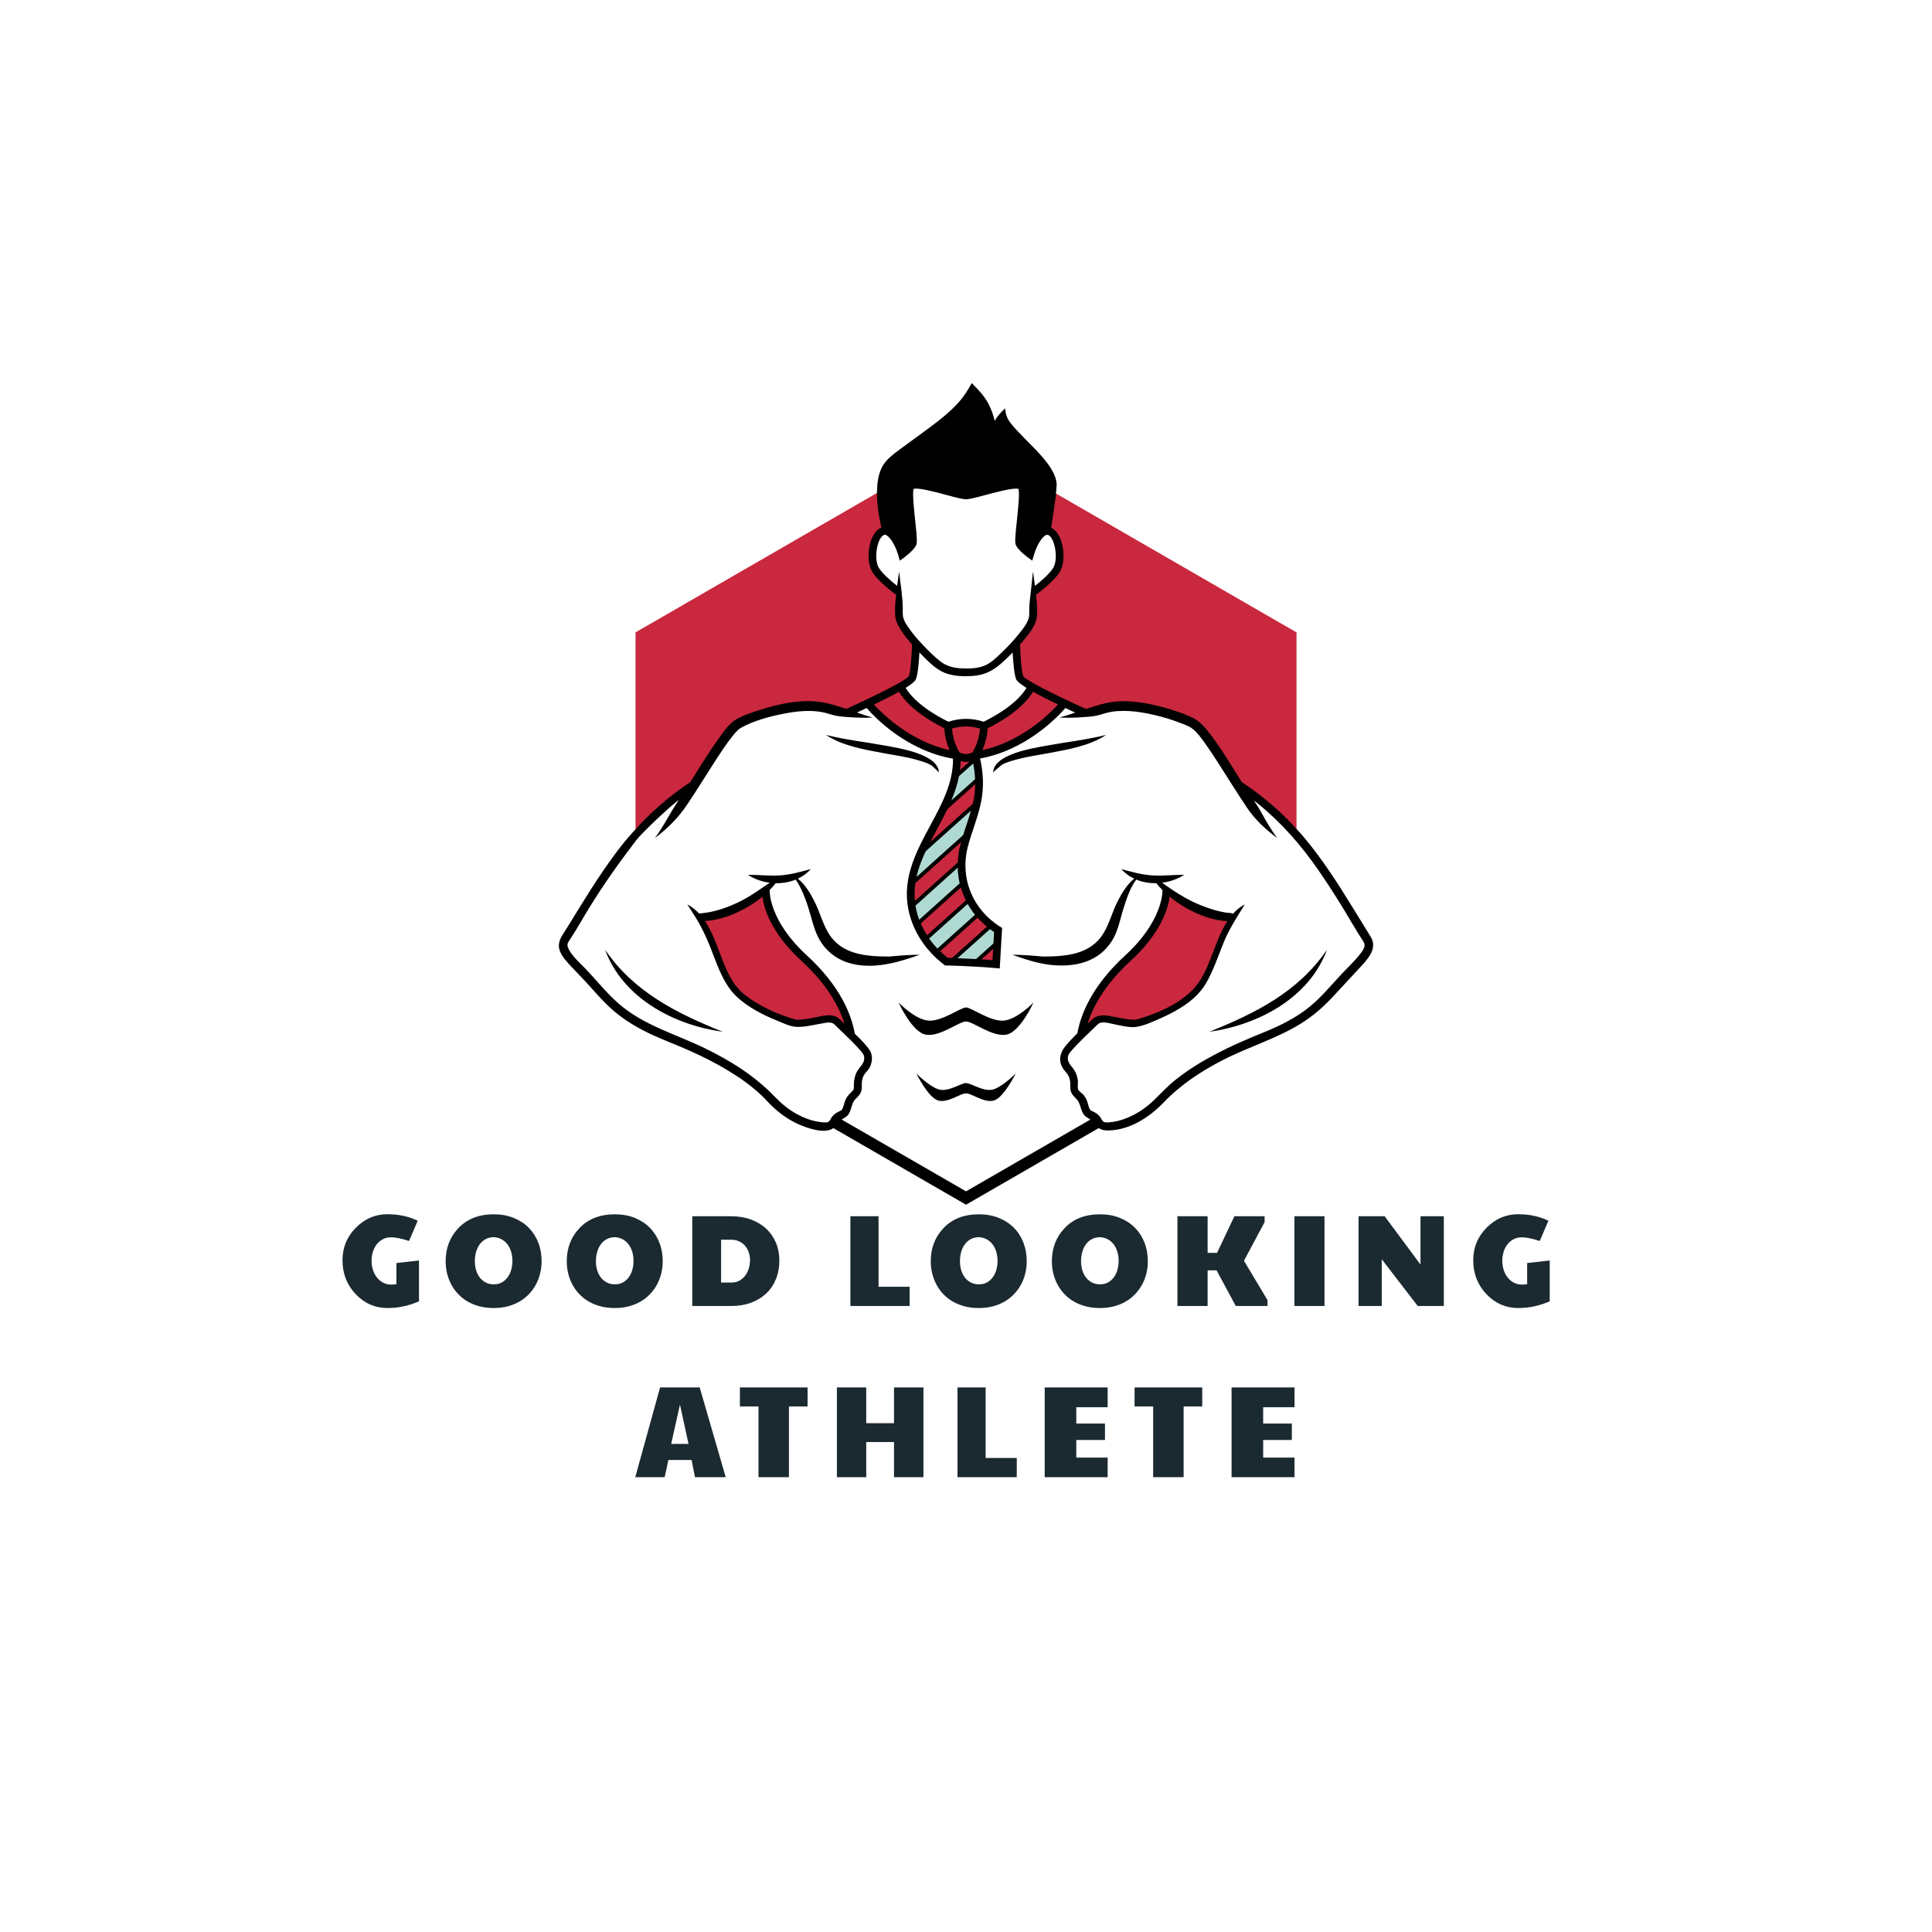 <?xml version="1.0" encoding="UTF-8" standalone="no" ?>
<!DOCTYPE svg PUBLIC "-//W3C//DTD SVG 1.1//EN" "http://www.w3.org/Graphics/SVG/1.1/DTD/svg11.dtd">
<svg xmlns="http://www.w3.org/2000/svg" xmlns:xlink="http://www.w3.org/1999/xlink" version="1.1" width="1080" height="1080" viewBox="0 0 1080 1080" xml:space="preserve">
<desc>Created with Fabric.js 5.2.4</desc>
<defs>
</defs>
<g transform="matrix(1 0 0 1 540 540)" id="8cabd4ca-9ede-4099-9d91-38eeeda147ab"  >
<rect style="stroke: none; stroke-width: 1; stroke-dasharray: none; stroke-linecap: butt; stroke-dashoffset: 0; stroke-linejoin: miter; stroke-miterlimit: 4; fill: rgb(255,255,255); fill-rule: nonzero; opacity: 1; visibility: hidden;" vector-effect="non-scaling-stroke"  x="-540" y="-540" rx="0" ry="0" width="1080" height="1080" />
</g>
<g transform="matrix(1 0 0 1 540 540)" id="1066450f-fbb5-4a5d-b17c-b080c2031d0d"  >
</g>
<g transform="matrix(1 0 0 1 540 540)"  >
<g style="" vector-effect="non-scaling-stroke"   >
		<g transform="matrix(1 0 0 1 0 0)"  >
<rect style="stroke: none; stroke-width: 0; stroke-dasharray: none; stroke-linecap: butt; stroke-dashoffset: 0; stroke-linejoin: miter; stroke-miterlimit: 4; fill: rgb(255,255,255); fill-opacity: 0; fill-rule: nonzero; opacity: 1;" vector-effect="non-scaling-stroke"  paint-order="stroke"  x="-640" y="-512" rx="0" ry="0" width="1280" height="1024" />
</g>
		<g transform="matrix(8.63 0 0 -8.63 0 -113.74)"  >
<path style="stroke: none; stroke-width: 1; stroke-dasharray: none; stroke-linecap: butt; stroke-dashoffset: 0; stroke-linejoin: miter; stroke-miterlimit: 4; fill: rgb(201,40,62); fill-rule: nonzero; opacity: 1;" vector-effect="non-scaling-stroke"  paint-order="stroke"  transform=" translate(5.51, 17.61)" d="M 0 0 L -0.16 -2.585 C 0.205 -2.677 0.454 -3.598 0.511 -4.01 C 0.569 -4.419 0.422 -5.117 0.142 -5.407 C -0.14 -5.699 -1.12 -6.457 -1.12 -6.457 C -1.12 -6.457 -1.09 -8.151 -1.188 -8.428 C -1.287 -8.703 -2.3 -9.8 -2.3 -9.8 L -2.113 -12.086 L 2.133 -14.421 C 2.133 -14.421 3.832 -13.985 4.177 -13.937 C 4.518 -13.89 5.439 -14.139 7.138 -14.359 C 8.837 -14.576 9.556 -15.434 9.915 -15.903 C 10.272 -16.37 12.393 -19.456 12.393 -19.456 C 13.76 -20.033 15.272 -21.602 15.898 -22.298 L 15.898 -9.179 z M 5.931 -29.372 C 4.621 -30.592 1.876 -33.546 1.981 -35.26 C 1.981 -35.26 2.979 -34.13 3.81 -34.212 C 4.641 -34.292 4.673 -34.546 5.514 -34.534 C 6.357 -34.521 9.154 -32.857 9.299 -32.65 C 9.444 -32.443 10.422 -31.567 10.714 -30.155 C 11.003 -28.743 11.814 -27.66 11.814 -27.66 C 11.814 -27.66 8.563 -26.981 7.595 -25.956 C 7.595 -25.956 7.241 -28.151 5.931 -29.372 M -9.843 -6.53 C -9.843 -6.53 -10.404 -6.233 -10.734 -5.931 C -11.06 -5.626 -11.559 -5.05 -11.559 -3.927 C -11.559 -2.804 -10.669 -2.615 -10.669 -2.615 L -10.963 0.032 L -26.916 -9.179 L -26.916 -22.286 C -25.504 -20.814 -23.321 -19.259 -23.321 -19.259 C -23.321 -19.259 -20.888 -15.704 -20.494 -15.267 C -20.1 -14.83 -17.258 -13.985 -16.098 -13.93 C -14.935 -13.875 -13.281 -14.406 -13.281 -14.406 C -13.281 -14.406 -9.119 -12.315 -9.02 -12.128 C -8.922 -11.941 -8.738 -10.023 -8.738 -10.023 C -8.738 -10.023 -9.421 -9.219 -9.681 -8.62 C -9.938 -8.019 -9.843 -6.53 -9.843 -6.53 M -12.927 -35.26 C -12.927 -35.26 -13.925 -34.13 -14.756 -34.212 C -15.586 -34.292 -15.619 -34.546 -16.46 -34.534 C -17.303 -34.521 -20.1 -32.857 -20.245 -32.65 C -20.389 -32.443 -21.367 -31.567 -21.659 -30.155 C -21.949 -28.743 -22.76 -27.66 -22.76 -27.66 C -22.76 -27.66 -19.509 -26.981 -18.541 -25.956 C -18.541 -25.956 -18.186 -28.151 -16.876 -29.372 C -15.567 -30.592 -12.822 -33.546 -12.927 -35.26" stroke-linecap="round" />
</g>
		<g transform="matrix(8.63 0 0 -8.63 0 -96.18)"  >
<path style="stroke: none; stroke-width: 1; stroke-dasharray: none; stroke-linecap: butt; stroke-dashoffset: 0; stroke-linejoin: miter; stroke-miterlimit: 4; fill: rgb(0,0,0); fill-rule: nonzero; opacity: 1;" vector-effect="non-scaling-stroke"  paint-order="stroke"  transform=" translate(-2.25, 1.86)" d="M 0 0 C 0.077 -0.045 0.522 -0.477 0.493 -0.476 C 0.473 0.722 -2.121 1.111 -2.951 1.265 C -4.237 1.503 -5.549 1.644 -6.819 1.962 C -5.754 1.248 -4.274 1.001 -3.04 0.773 C -2.309 0.638 -1.565 0.537 -0.852 0.323 C -0.563 0.237 -0.261 0.154 0 0 M 4.01 -0.476 C 3.957 -0.478 4.574 0.037 4.632 0.066 C 4.905 0.2 5.208 0.285 5.5 0.364 C 6.17 0.547 6.86 0.648 7.543 0.773 C 8.78 1.001 10.256 1.247 11.322 1.962 C 10.052 1.644 8.74 1.503 7.454 1.265 C 6.628 1.112 4.03 0.725 4.01 -0.476 M 2.252 -15.691 C 1.898 -15.691 0.672 -16.624 -0.202 -16.541 C -1.075 -16.457 -2.114 -15.372 -2.114 -15.372 C -2.114 -15.372 -1.241 -17.324 -0.326 -17.457 C 0.589 -17.59 1.794 -16.599 2.252 -16.599 L 2.252 -16.599 C 2.71 -16.599 3.916 -17.59 4.831 -17.457 C 5.745 -17.324 6.619 -15.372 6.619 -15.372 C 6.619 -15.372 5.579 -16.457 4.706 -16.541 C 3.833 -16.624 2.606 -15.691 2.252 -15.691 M 18.01 -17.267 C 21.178 -16.823 24.475 -15.086 25.635 -11.948 C 23.764 -14.688 21.01 -16.06 18.01 -17.267 M -8.395 -12.686 C -10.368 -10.877 -10.832 -9.285 -10.94 -8.52 C -11.449 -8.939 -12.025 -9.285 -12.616 -9.555 C -13.22 -9.829 -13.866 -10.017 -14.525 -10.084 C -14.57 -10.089 -14.612 -10.091 -14.657 -10.094 C -14.001 -11.077 -13.689 -12.372 -13.195 -13.382 C -13.01 -13.764 -12.808 -14.128 -12.524 -14.448 C -12.175 -14.837 -11.743 -15.144 -11.294 -15.408 C -10.505 -15.877 -9.637 -16.237 -8.754 -16.484 C -8.297 -16.496 -7.848 -16.399 -7.402 -16.309 C -7.017 -16.232 -6.558 -16.114 -6.182 -16.279 C -6.097 -16.316 -6.027 -16.369 -5.957 -16.431 C -5.845 -16.531 -5.732 -16.636 -5.623 -16.743 C -5.965 -15.643 -6.728 -14.216 -8.395 -12.686 M 10.463 -16.431 C 10.859 -16.077 11.431 -16.214 11.907 -16.309 C 12.352 -16.399 12.803 -16.496 13.26 -16.484 C 14.51 -16.132 15.837 -15.576 16.8 -14.677 C 17.773 -13.772 18.113 -12.367 18.619 -11.187 C 18.781 -10.81 18.961 -10.441 19.18 -10.101 C 18.25 -10.056 17.307 -9.7 16.513 -9.248 C 16.139 -9.036 15.78 -8.791 15.445 -8.515 C 15.341 -9.281 14.874 -10.875 12.9 -12.686 C 11.241 -14.208 10.475 -15.63 10.133 -16.728 C 10.243 -16.628 10.353 -16.529 10.463 -16.431 M 28.053 -11.548 C 28.045 -11.526 28 -11.439 27.988 -11.414 C 27.541 -10.743 27.147 -10.034 26.725 -9.345 C 26.201 -8.487 25.658 -7.636 25.084 -6.808 C 23.966 -5.196 22.711 -3.749 21.186 -2.509 C 21.092 -2.434 20.994 -2.362 20.899 -2.287 C 21.084 -2.564 21.264 -2.846 21.423 -3.138 C 21.718 -3.679 22.037 -4.208 22.399 -4.707 C 21.665 -4.171 20.964 -3.514 20.458 -2.761 C 19.842 -1.843 19.258 -0.905 18.664 0.026 C 18.357 0.505 18.045 0.984 17.713 1.446 C 17.484 1.763 17.242 2.112 16.93 2.356 C 16.695 2.541 16.373 2.646 16.099 2.751 C 15.563 2.96 15.009 3.125 14.447 3.255 C 13.457 3.487 12.322 3.641 11.358 3.392 C 11.126 3.329 10.892 3.247 10.655 3.202 C 10.313 3.137 9.951 3.122 9.604 3.1 C 9.175 3.075 8.741 3.062 8.312 3.09 C 8.654 3.187 8.991 3.297 9.328 3.409 C 9.12 3.504 8.906 3.601 8.686 3.706 C 8.165 3.102 6.134 0.977 3.16 0.435 C 3.382 -0.498 3.409 -1.459 3.232 -2.354 C 3.115 -2.946 2.923 -3.517 2.741 -4.071 C 2.608 -4.468 2.471 -4.879 2.366 -5.288 C 1.845 -7.304 2.668 -9.335 4.465 -10.463 L 4.589 -10.54 L 4.435 -13.163 L 4.18 -13.14 C 2.519 -12.998 0.989 -12.971 0.974 -12.971 L 0.889 -12.968 L 0.824 -12.918 C -0.256 -12.085 -1.014 -11.01 -1.366 -9.812 C -2.03 -7.554 -1.032 -5.7 -0.066 -3.909 C 0.7 -2.482 1.426 -1.132 1.408 0.425 C -1.601 0.947 -3.657 3.097 -4.183 3.706 C -4.398 3.604 -4.612 3.507 -4.814 3.414 C -4.482 3.299 -4.148 3.185 -3.809 3.09 C -4.238 3.062 -4.672 3.075 -5.101 3.1 C -5.436 3.12 -5.777 3.14 -6.109 3.195 C -6.359 3.237 -6.608 3.324 -6.853 3.392 C -7.684 3.606 -8.667 3.514 -9.535 3.342 C -10.458 3.162 -11.444 2.903 -12.274 2.454 C -12.544 2.309 -12.749 2.044 -12.933 1.81 C -13.292 1.356 -13.612 0.869 -13.926 0.385 C -14.54 -0.56 -15.124 -1.521 -15.75 -2.457 C -16.069 -2.938 -16.404 -3.365 -16.815 -3.774 C -17.152 -4.113 -17.509 -4.425 -17.896 -4.707 C -17.584 -4.28 -17.307 -3.831 -17.047 -3.372 C -16.828 -2.983 -16.588 -2.609 -16.346 -2.237 C -17.177 -2.876 -18.807 -4.462 -19.096 -4.839 C -20.187 -6.262 -21.237 -7.739 -22.172 -9.263 C -22.609 -9.977 -23.013 -10.71 -23.477 -11.404 L -23.48 -11.406 L -23.48 -11.409 C -23.49 -11.429 -23.532 -11.504 -23.54 -11.516 C -23.597 -11.668 -23.537 -11.823 -23.462 -11.958 C -23.205 -12.427 -22.756 -12.808 -22.389 -13.193 C -21.668 -13.946 -21.02 -14.775 -20.229 -15.458 C -18.634 -16.843 -16.576 -17.409 -14.707 -18.312 C -13.018 -19.128 -11.436 -20.116 -10.134 -21.476 C -9.715 -21.913 -9.248 -22.297 -8.717 -22.591 C -8.265 -22.839 -7.768 -23.031 -7.259 -23.101 C -7.097 -23.123 -6.83 -23.178 -6.676 -23.103 C -6.561 -23.051 -6.508 -22.876 -6.431 -22.776 C -6.319 -22.631 -6.162 -22.509 -5.992 -22.434 C -5.85 -22.372 -5.785 -22.349 -5.725 -22.195 C -5.663 -22.03 -5.633 -21.853 -5.563 -21.691 C -5.471 -21.471 -5.331 -21.319 -5.159 -21.157 C -4.979 -20.99 -5.016 -20.93 -5.014 -20.688 C -5.009 -20.416 -4.959 -20.139 -4.839 -19.894 C -4.652 -19.515 -4.238 -19.291 -4.365 -18.809 C -4.418 -18.657 -4.55 -18.525 -4.652 -18.407 C -4.837 -18.195 -5.036 -17.993 -5.238 -17.791 C -5.585 -17.447 -5.942 -17.115 -6.291 -16.773 C -6.484 -16.598 -6.82 -16.683 -7.05 -16.721 C -7.599 -16.813 -8.145 -16.963 -8.707 -16.948 C -9.136 -16.938 -9.61 -16.696 -10.004 -16.536 C -10.491 -16.339 -10.97 -16.117 -11.424 -15.85 C -12.057 -15.478 -12.674 -15.027 -13.1 -14.418 C -13.642 -13.644 -13.946 -12.721 -14.288 -11.848 C -14.518 -11.264 -14.774 -10.7 -15.086 -10.154 C -15.311 -9.76 -15.57 -9.395 -15.805 -9.011 C -15.51 -9.168 -15.261 -9.37 -15.044 -9.602 C -14.076 -9.547 -13.08 -9.186 -12.23 -8.742 C -11.606 -8.415 -11.042 -8.001 -10.463 -7.611 C -10.972 -7.544 -11.464 -7.372 -11.878 -7.097 C -11.187 -7.092 -10.503 -7.182 -9.809 -7.137 C -9.111 -7.092 -8.472 -6.905 -7.803 -6.728 C -8.04 -6.995 -8.327 -7.2 -8.642 -7.347 C -8.163 -7.724 -7.806 -8.34 -7.556 -8.839 C -7.222 -9.505 -7.042 -10.241 -6.656 -10.88 C -5.805 -12.282 -4.203 -12.387 -2.719 -12.392 C -2.062 -12.329 -1.404 -12.28 -0.742 -12.275 C -2.16 -12.779 -3.741 -13.243 -5.243 -12.833 C -5.979 -12.634 -6.613 -12.207 -7.06 -11.583 C -7.496 -10.972 -7.656 -10.279 -7.861 -9.567 C -7.993 -9.111 -8.145 -8.659 -8.337 -8.223 C -8.46 -7.951 -8.599 -7.659 -8.784 -7.409 C -9.188 -7.574 -9.63 -7.651 -10.074 -7.641 C -10.199 -7.796 -10.331 -7.943 -10.468 -8.085 C -10.473 -8.23 -10.483 -10.094 -8.058 -12.319 C -5.887 -14.31 -5.169 -16.162 -4.952 -17.389 C -4.685 -17.649 -4.42 -17.913 -4.183 -18.198 C -4.056 -18.35 -3.929 -18.515 -3.879 -18.709 C -3.789 -19.071 -3.874 -19.46 -4.106 -19.75 C -4.216 -19.884 -4.333 -19.994 -4.403 -20.154 C -4.497 -20.368 -4.507 -20.603 -4.5 -20.833 C -4.487 -21.212 -4.662 -21.374 -4.912 -21.628 C -5.089 -21.811 -5.139 -22.05 -5.214 -22.287 C -5.288 -22.517 -5.366 -22.679 -5.58 -22.809 C -5.668 -22.863 -5.74 -22.906 -5.805 -22.951 L 2.252 -27.602 L 10.308 -22.951 C 10.233 -22.901 10.148 -22.851 10.051 -22.789 C 9.637 -22.514 9.734 -21.945 9.397 -21.611 C 9.15 -21.366 8.993 -21.197 9.006 -20.833 C 9.013 -20.615 9.003 -20.393 8.921 -20.189 C 8.851 -20.012 8.729 -19.897 8.611 -19.75 C 8.205 -19.243 8.305 -18.657 8.686 -18.198 C 8.926 -17.908 9.19 -17.631 9.462 -17.362 C 9.684 -16.134 10.408 -14.293 12.564 -12.319 C 14.974 -10.106 14.979 -8.25 14.974 -8.088 C 14.834 -7.946 14.702 -7.798 14.577 -7.641 C 14.133 -7.651 13.686 -7.574 13.28 -7.407 C 12.878 -7.933 12.653 -8.652 12.461 -9.248 C 12.232 -9.957 12.117 -10.7 11.723 -11.344 C 10.854 -12.761 9.29 -13.105 7.728 -12.933 C 6.882 -12.838 6.044 -12.559 5.246 -12.275 C 5.907 -12.28 6.566 -12.329 7.224 -12.392 C 8.706 -12.387 10.311 -12.282 11.159 -10.88 C 11.546 -10.241 11.723 -9.503 12.06 -8.839 C 12.312 -8.34 12.668 -7.724 13.145 -7.347 C 12.831 -7.2 12.544 -6.995 12.307 -6.728 C 12.978 -6.905 13.617 -7.092 14.313 -7.137 C 15.006 -7.182 15.69 -7.095 16.383 -7.097 C 15.962 -7.374 15.465 -7.546 14.951 -7.611 C 15.161 -7.759 15.368 -7.908 15.58 -8.048 C 16.144 -8.425 16.728 -8.769 17.359 -9.029 C 17.93 -9.268 18.527 -9.46 19.141 -9.555 C 19.258 -9.572 19.467 -9.552 19.54 -9.627 C 19.757 -9.385 20.006 -9.173 20.311 -9.011 C 19.827 -9.804 19.32 -10.563 18.961 -11.429 C 18.584 -12.344 18.282 -13.305 17.776 -14.158 C 17.374 -14.834 16.755 -15.348 16.092 -15.75 C 15.71 -15.982 15.316 -16.187 14.909 -16.366 C 14.422 -16.581 13.878 -16.84 13.354 -16.938 C 12.865 -17.028 12.294 -16.863 11.815 -16.771 C 11.533 -16.716 11.042 -16.551 10.795 -16.773 C 10.445 -17.115 10.089 -17.447 9.742 -17.791 C 9.542 -17.993 9.342 -18.195 9.155 -18.407 C 9.056 -18.525 8.918 -18.659 8.868 -18.809 C 8.769 -19.191 9.001 -19.393 9.208 -19.67 C 9.36 -19.874 9.45 -20.119 9.49 -20.371 C 9.522 -20.563 9.457 -20.81 9.515 -20.99 C 9.562 -21.139 9.782 -21.254 9.879 -21.371 C 9.999 -21.516 10.074 -21.688 10.131 -21.865 C 10.173 -21.995 10.193 -22.15 10.263 -22.272 C 10.333 -22.397 10.438 -22.399 10.555 -22.467 C 10.697 -22.544 10.825 -22.636 10.924 -22.764 C 11.009 -22.866 11.062 -23.046 11.181 -23.103 C 11.321 -23.173 11.573 -23.125 11.72 -23.108 C 11.987 -23.076 12.249 -23.006 12.504 -22.913 C 13.237 -22.654 13.901 -22.21 14.455 -21.666 C 14.919 -21.212 15.348 -20.748 15.862 -20.344 C 16.68 -19.697 17.576 -19.153 18.499 -18.672 C 19.445 -18.175 20.423 -17.754 21.411 -17.354 C 22.374 -16.968 23.327 -16.516 24.17 -15.907 C 25.101 -15.234 25.815 -14.345 26.593 -13.51 C 27.002 -13.073 27.454 -12.661 27.816 -12.182 C 27.945 -12.01 28.118 -11.778 28.053 -11.548 M -1.661 5.011 C -1.444 4.644 -0.755 3.739 1.111 2.818 C 1.87 3.065 2.636 3.065 3.394 2.818 C 5.281 3.749 5.957 4.644 6.166 5.011 C 5.802 5.238 5.553 5.433 5.498 5.572 C 5.368 5.897 5.303 6.718 5.271 7.299 C 5.031 7.052 4.782 6.815 4.525 6.588 C 3.988 6.116 3.444 5.844 2.726 5.787 C 2.122 5.74 1.471 5.755 0.902 5.974 C 0.288 6.209 -0.208 6.738 -0.663 7.197 C -0.698 7.232 -0.732 7.269 -0.767 7.304 C -0.797 6.725 -0.862 5.897 -0.994 5.572 C -1.049 5.435 -1.296 5.238 -1.661 5.011 M -0.5 7.746 C -0.159 7.386 0.198 7.035 0.587 6.728 C 0.969 6.428 1.416 6.308 1.897 6.279 C 2.379 6.251 2.895 6.256 3.354 6.413 C 3.809 6.568 4.165 6.922 4.505 7.244 C 4.921 7.638 5.318 8.057 5.675 8.507 C 5.934 8.831 6.276 9.23 6.339 9.657 C 6.339 9.669 6.344 9.709 6.344 9.719 C 6.351 9.851 6.348 9.984 6.348 10.116 C 6.348 10.453 6.401 10.79 6.436 11.124 C 6.446 11.221 6.546 12.169 6.588 12.541 C 6.635 12.234 6.678 11.925 6.715 11.615 C 7.127 11.937 7.748 12.476 7.935 12.85 C 8.215 13.414 8.02 14.637 7.608 14.899 C 7.554 14.934 7.504 14.939 7.444 14.914 C 7.177 14.812 6.823 14.233 6.64 13.594 L 6.543 13.252 L 6.254 13.462 C 6.194 13.507 5.66 13.903 5.49 14.238 C 5.403 14.415 5.433 14.797 5.545 15.837 C 5.617 16.508 5.735 17.621 5.65 17.895 C 5.388 18.01 4.138 17.673 3.532 17.509 C 2.888 17.337 2.484 17.229 2.252 17.229 C 2.022 17.229 1.615 17.337 0.974 17.509 C 0.365 17.673 -0.88 18.01 -1.147 17.895 C -1.231 17.621 -1.112 16.508 -1.039 15.837 C -0.93 14.797 -0.897 14.415 -0.987 14.238 C -1.154 13.903 -1.688 13.507 -1.748 13.462 L -2.037 13.252 L -2.135 13.594 C -2.317 14.233 -2.671 14.812 -2.941 14.914 C -3 14.939 -3.048 14.934 -3.103 14.896 C -3.517 14.637 -3.712 13.414 -3.43 12.85 C -3.242 12.476 -2.619 11.937 -2.21 11.615 C -2.172 11.925 -2.13 12.232 -2.082 12.541 C -1.997 11.755 -1.853 10.947 -1.845 10.158 C -1.843 9.974 -1.86 9.787 -1.825 9.607 C -1.78 9.385 -1.651 9.175 -1.526 8.991 C -1.229 8.542 -0.872 8.135 -0.5 7.746 M 27.863 -13.001 C 27.242 -13.674 26.616 -14.345 25.994 -15.017 C 25.378 -15.68 24.702 -16.264 23.931 -16.741 C 22.347 -17.721 20.53 -18.25 18.879 -19.101 C 17.466 -19.829 16.154 -20.695 15.049 -21.846 C 14.133 -22.801 12.875 -23.622 11.511 -23.657 C 11.249 -23.664 11.029 -23.632 10.849 -23.502 L 2.252 -28.467 L -6.339 -23.505 C -6.855 -23.874 -7.786 -23.572 -8.305 -23.377 C -9.028 -23.105 -9.675 -22.674 -10.241 -22.15 C -10.505 -21.905 -10.74 -21.628 -11.002 -21.381 C -11.653 -20.76 -12.397 -20.239 -13.165 -19.775 C -13.969 -19.288 -14.809 -18.866 -15.665 -18.485 C -16.518 -18.103 -17.402 -17.786 -18.248 -17.382 C -19.061 -16.99 -19.844 -16.526 -20.536 -15.94 C -21.249 -15.338 -21.838 -14.612 -22.472 -13.931 C -22.774 -13.607 -23.088 -13.295 -23.387 -12.968 C -23.644 -12.686 -23.931 -12.379 -24.063 -12.015 C -24.278 -11.406 -23.841 -10.942 -23.547 -10.458 C -22.557 -8.836 -21.568 -7.212 -20.433 -5.685 C -20.096 -5.234 -19.742 -4.799 -19.37 -4.383 L -18.669 -3.624 C -18.013 -2.958 -17.309 -2.337 -16.556 -1.765 C -16.252 -1.533 -15.935 -1.311 -15.615 -1.099 C -14.994 -0.119 -14.393 0.872 -13.714 1.812 C -13.412 2.229 -13.083 2.708 -12.626 2.973 C -12.14 3.252 -11.581 3.434 -11.049 3.599 C -9.787 3.996 -8.347 4.31 -7.027 4.07 C -6.508 3.976 -6.004 3.821 -5.505 3.651 C -3.639 4.485 -1.636 5.493 -1.449 5.772 C -1.339 6.054 -1.266 7.137 -1.244 7.818 C -1.516 8.125 -1.775 8.447 -1.992 8.794 C -2.17 9.07 -2.312 9.362 -2.337 9.694 C -2.364 10.073 -2.339 10.438 -2.299 10.815 C -2.292 10.889 -2.282 10.964 -2.274 11.037 C -2.486 11.194 -3.562 11.997 -3.876 12.626 C -4.248 13.372 -4.051 14.891 -3.37 15.32 C -3.325 15.348 -3.28 15.368 -3.232 15.385 C -3.247 15.453 -3.257 15.518 -3.265 15.553 C -3.31 15.75 -3.347 15.949 -3.382 16.149 C -3.45 16.551 -3.502 16.967 -3.517 17.381 C -3.534 17.683 -3.484 18.265 -3.484 18.265 C -3.472 18.364 -3.455 18.464 -3.437 18.564 C -3.355 18.988 -3.198 19.397 -2.906 19.719 C -2.594 20.069 -2.187 20.346 -1.815 20.622 C -1.254 21.039 -0.685 21.448 -0.121 21.865 C 0.572 22.381 1.276 22.93 1.845 23.587 C 2.159 23.948 2.389 24.338 2.623 24.752 C 3.038 24.335 3.434 23.931 3.709 23.402 C 3.888 23.055 4.023 22.688 4.108 22.307 C 4.11 22.304 4.11 22.302 4.11 22.299 C 4.265 22.611 4.545 22.885 4.777 23.115 C 4.807 22.95 4.824 22.778 4.881 22.621 C 5.011 22.264 5.296 21.962 5.548 21.688 C 6.094 21.096 6.695 20.555 7.217 19.939 C 7.633 19.45 8.085 18.854 8.125 18.185 L 8.063 17.404 L 8.06 17.359 C 8.033 17.192 8.005 17.027 7.985 16.865 C 7.923 16.393 7.85 15.919 7.776 15.45 C 7.771 15.423 7.768 15.398 7.766 15.373 C 7.803 15.358 7.841 15.343 7.875 15.32 C 8.554 14.891 8.754 13.372 8.379 12.626 C 8.068 12.002 7.01 11.206 6.785 11.042 C 6.837 10.56 6.895 10.071 6.835 9.589 C 6.76 9.018 6.319 8.499 5.964 8.07 C 5.894 7.985 5.822 7.903 5.75 7.82 C 5.77 7.139 5.842 6.054 5.962 5.757 C 6.141 5.493 8.152 4.48 10.024 3.644 C 10.428 3.779 10.837 3.908 11.254 4.008 C 12.511 4.312 13.873 4.07 15.101 3.734 C 15.715 3.564 16.326 3.359 16.902 3.087 C 17.334 2.885 17.633 2.568 17.928 2.197 C 18.744 1.166 19.41 0.016 20.114 -1.094 C 21.211 -1.818 22.247 -2.664 23.172 -3.604 L 23.894 -4.383 C 23.951 -4.448 24.011 -4.513 24.068 -4.58 C 25.296 -6.024 26.334 -7.646 27.324 -9.263 C 27.706 -9.884 28.095 -10.503 28.472 -11.127 C 28.901 -11.835 28.332 -12.492 27.863 -13.001 M -21.131 -11.948 C -19.97 -15.093 -16.68 -16.823 -13.506 -17.267 C -16.503 -16.061 -19.265 -14.682 -21.131 -11.948 M 3.979 -21.01 C 4.594 -20.857 5.471 -19.964 5.471 -19.964 C 5.471 -19.964 4.711 -21.518 4.067 -21.714 C 3.423 -21.909 2.574 -21.216 2.253 -21.261 L 2.252 -21.261 C 1.93 -21.216 1.081 -21.909 0.437 -21.714 C -0.206 -21.518 -0.967 -19.964 -0.967 -19.964 C -0.967 -19.964 -0.089 -20.857 0.525 -21.01 C 1.14 -21.162 2.003 -20.556 2.252 -20.591 L 2.252 -20.591 C 2.501 -20.556 3.365 -21.162 3.979 -21.01" stroke-linecap="round" />
</g>
		<g transform="matrix(8.63 0 0 -8.63 -6.25 -58.55)"  >
<path style="stroke: none; stroke-width: 1; stroke-dasharray: none; stroke-linecap: butt; stroke-dashoffset: 0; stroke-linejoin: miter; stroke-miterlimit: 4; fill: rgb(175,218,211); fill-rule: nonzero; opacity: 1;" vector-effect="non-scaling-stroke"  paint-order="stroke"  transform=" translate(0.27, 5.51)" d="M 0 0 L 0.917 0.823 C 0.986 0.485 1.029 0.145 1.042 -0.193 L -0.497 -1.574 C -0.282 -1.066 -0.106 -0.543 0 0 M 0.467 -3.209 C 0.401 -3.407 0.334 -3.609 0.27 -3.812 L -2.755 -6.528 C -2.628 -5.962 -2.416 -5.412 -2.16 -4.866 L 0.773 -2.233 C 0.679 -2.563 0.573 -2.889 0.467 -3.209 M -0.083 -5.928 C -0.073 -6.272 -0.031 -6.611 0.045 -6.941 L -2.577 -9.294 C -2.617 -9.186 -2.655 -9.078 -2.688 -8.967 C -2.746 -8.769 -2.786 -8.575 -2.818 -8.383 z M -1.399 -11.164 C -1.595 -10.958 -1.773 -10.74 -1.932 -10.515 L 0.564 -8.274 C 0.702 -8.519 0.859 -8.754 1.038 -8.977 z M 2.231 -10.833 L 1.102 -11.846 C 0.642 -11.82 0.231 -11.801 -0.092 -11.789 L 2.005 -9.907 C 2.093 -9.973 2.181 -10.039 2.274 -10.1 z" stroke-linecap="round" />
</g>
		<g transform="matrix(8.63 0 0 -8.63 -6.79 -58.87)"  >
<path style="stroke: none; stroke-width: 1; stroke-dasharray: none; stroke-linecap: butt; stroke-dashoffset: 0; stroke-linejoin: miter; stroke-miterlimit: 4; fill: rgb(201,40,62); fill-rule: nonzero; opacity: 1;" vector-effect="non-scaling-stroke"  paint-order="stroke"  transform=" translate(0.4, 5.87)" d="M 0 0 C 0.024 0.19 0.039 0.382 0.043 0.578 C 0.158 0.548 0.273 0.531 0.388 0.531 C 0.465 0.531 0.541 0.54 0.618 0.554 z M 0.878 -1.946 C 0.862 -2.027 0.841 -2.108 0.822 -2.189 L -1.928 -4.657 C -1.787 -4.384 -1.64 -4.109 -1.492 -3.833 C -1.261 -3.405 -1.029 -2.973 -0.817 -2.532 L 0.983 -0.916 C 0.978 -1.265 0.944 -1.611 0.878 -1.946 M 0.019 -4.851 C -0.079 -5.23 -0.131 -5.609 -0.146 -5.984 L -2.922 -8.476 C -2.961 -8.08 -2.947 -7.696 -2.893 -7.322 L 0.075 -4.658 C 0.057 -4.723 0.036 -4.787 0.019 -4.851 M -2.135 -10.696 C -2.292 -10.451 -2.428 -10.196 -2.541 -9.933 L 0.052 -7.605 C 0.136 -7.893 0.246 -8.171 0.379 -8.44 Z M -0.516 -12.17 C -0.639 -12.166 -0.736 -12.164 -0.799 -12.162 C -0.971 -12.026 -1.131 -11.881 -1.284 -11.732 L 1.137 -9.558 C 1.321 -9.766 1.523 -9.961 1.743 -10.143 z M 2.146 -11.579 L 2.103 -12.312 C 1.859 -12.292 1.619 -12.275 1.388 -12.26 z" stroke-linecap="round" />
</g>
		<g transform="matrix(8.63 0 0 -8.63 0 -135.87)"  >
<path style="stroke: none; stroke-width: 1; stroke-dasharray: none; stroke-linecap: butt; stroke-dashoffset: 0; stroke-linejoin: miter; stroke-miterlimit: 4; fill: rgb(201,40,62); fill-rule: nonzero; opacity: 1;" vector-effect="non-scaling-stroke"  paint-order="stroke"  transform=" translate(0.42, -1.91)" d="M 0 0 C -0.286 -0.141 -0.556 -0.141 -0.842 0 C -0.912 0.12 -0.975 0.242 -1.03 0.367 C -1.196 0.74 -1.295 1.135 -1.326 1.547 C -0.725 1.727 -0.117 1.727 0.485 1.547 C 0.443 0.998 0.281 0.479 0 0 M 0.984 1.567 C 2.905 2.523 3.658 3.481 3.922 3.932 C 4.394 3.667 4.966 3.379 5.542 3.103 C 4.949 2.455 3.146 0.696 0.638 0.15 C 0.839 0.597 0.954 1.072 0.984 1.567 M -1.48 0.15 C -3.988 0.696 -5.791 2.455 -6.384 3.103 C -5.808 3.379 -5.235 3.667 -4.764 3.932 C -4.499 3.481 -3.747 2.523 -1.826 1.567 C -1.796 1.076 -1.683 0.604 -1.485 0.16 C -1.483 0.157 -1.481 0.154 -1.48 0.15" stroke-linecap="round" />
</g>
		<g transform="matrix(1.92 0 0 1.92 -11.12 164.99)"  >
<path style="stroke: none; stroke-width: 0; stroke-dasharray: none; stroke-linecap: butt; stroke-dashoffset: 0; stroke-linejoin: miter; stroke-miterlimit: 4; fill: rgb(27,41,48); fill-rule: nonzero; opacity: 1;" vector-effect="non-scaling-stroke"  paint-order="stroke"  transform=" translate(-176.87, 13.06)" d="M 1.13 -13.29 L 1.13 -13.29 Q 1.13 -18.91 5.05 -22.82 L 5.05 -22.82 Q 8.91 -26.72 14.23 -26.72 L 14.23 -26.72 Q 19.09 -26.72 23.03 -24.83 L 23.03 -24.83 L 20.5 -18.93 Q 17.2 -20 15.31 -20 L 15.31 -20 Q 13.92 -20 12.85 -19.43 Q 11.78 -18.85 11.06 -17.91 Q 10.33 -16.96 9.96 -15.73 Q 9.59 -14.49 9.59 -13.19 L 9.59 -13.19 Q 9.59 -11.75 10.01 -10.47 Q 10.43 -9.2 11.18 -8.27 Q 11.93 -7.33 12.99 -6.78 Q 14.05 -6.23 15.31 -6.23 L 15.31 -6.23 Q 15.99 -6.23 16.83 -6.35 L 16.83 -6.35 L 16.83 -12.51 L 23.4 -13.25 L 23.4 -1.37 Q 18.96 0.59 14.27 0.59 L 14.27 0.59 Q 8.81 0.59 4.97 -3.45 L 4.97 -3.45 Q 1.13 -7.51 1.13 -13.29 Z M 31.16 -13.03 L 31.16 -13.03 Q 31.16 -18.68 34.76 -22.56 L 34.76 -22.56 Q 38.6 -26.7 45.15 -26.7 L 45.15 -26.7 Q 48.34 -26.7 50.92 -25.67 Q 53.5 -24.64 55.32 -22.82 Q 57.13 -21 58.12 -18.49 Q 59.1 -15.98 59.1 -13.03 L 59.1 -13.03 Q 59.1 -11.24 58.69 -9.54 Q 58.28 -7.83 57.48 -6.32 Q 56.67 -4.81 55.48 -3.53 Q 54.3 -2.26 52.75 -1.35 Q 51.2 -0.43 49.29 0.08 Q 47.39 0.59 45.15 0.59 L 45.15 0.59 Q 42.85 0.59 40.93 0.07 Q 39.01 -0.45 37.45 -1.37 Q 35.89 -2.3 34.71 -3.58 Q 33.53 -4.86 32.74 -6.37 Q 31.96 -7.89 31.56 -9.57 Q 31.16 -11.26 31.16 -13.03 Z M 39.66 -13.06 L 39.66 -13.06 Q 39.66 -11.62 40.04 -10.38 Q 40.42 -9.15 41.13 -8.25 Q 41.85 -7.35 42.87 -6.83 Q 43.89 -6.31 45.15 -6.31 L 45.15 -6.31 Q 46.61 -6.31 47.64 -6.93 Q 48.67 -7.55 49.33 -8.53 Q 49.99 -9.5 50.3 -10.71 Q 50.6 -11.91 50.6 -13.06 L 50.6 -13.06 Q 50.6 -14.57 50.22 -15.82 Q 49.84 -17.07 49.13 -17.99 Q 48.41 -18.91 47.4 -19.45 Q 46.39 -19.98 45.15 -20.04 L 45.15 -20.04 Q 43.66 -20 42.62 -19.37 Q 41.59 -18.74 40.93 -17.75 Q 40.27 -16.75 39.96 -15.52 Q 39.66 -14.29 39.66 -13.06 Z M 66.42 -13.03 L 66.42 -13.03 Q 66.42 -18.68 70.02 -22.56 L 70.02 -22.56 Q 73.86 -26.7 80.41 -26.7 L 80.41 -26.7 Q 83.6 -26.7 86.18 -25.67 Q 88.76 -24.64 90.57 -22.82 Q 92.39 -21 93.38 -18.49 Q 94.36 -15.98 94.36 -13.03 L 94.36 -13.03 Q 94.36 -11.24 93.95 -9.54 Q 93.54 -7.83 92.74 -6.32 Q 91.93 -4.81 90.74 -3.53 Q 89.55 -2.26 88 -1.35 Q 86.46 -0.43 84.55 0.08 Q 82.65 0.59 80.41 0.59 L 80.41 0.59 Q 78.11 0.59 76.19 0.07 Q 74.26 -0.45 72.71 -1.37 Q 71.15 -2.3 69.97 -3.58 Q 68.79 -4.86 68 -6.37 Q 67.21 -7.89 66.82 -9.57 Q 66.42 -11.26 66.42 -13.03 Z M 74.91 -13.06 L 74.91 -13.06 Q 74.91 -11.62 75.29 -10.38 Q 75.67 -9.15 76.39 -8.25 Q 77.1 -7.35 78.12 -6.83 Q 79.14 -6.31 80.41 -6.31 L 80.41 -6.31 Q 81.87 -6.31 82.9 -6.93 Q 83.93 -7.55 84.59 -8.53 Q 85.25 -9.5 85.56 -10.71 Q 85.86 -11.91 85.86 -13.06 L 85.86 -13.06 Q 85.86 -14.57 85.48 -15.82 Q 85.1 -17.07 84.39 -17.99 Q 83.67 -18.91 82.66 -19.45 Q 81.65 -19.98 80.41 -20.04 L 80.41 -20.04 Q 78.92 -20 77.88 -19.37 Q 76.84 -18.74 76.19 -17.75 Q 75.53 -16.75 75.22 -15.52 Q 74.91 -14.29 74.91 -13.06 Z M 114.33 0 L 102.97 0 L 102.97 -26.13 L 114.33 -26.13 Q 117.5 -26.13 120.08 -25.17 Q 122.66 -24.21 124.49 -22.51 Q 126.32 -20.8 127.32 -18.43 Q 128.32 -16.07 128.32 -13.25 L 128.32 -13.25 Q 128.32 -10.28 127.33 -7.84 Q 126.33 -5.4 124.5 -3.66 Q 122.66 -1.91 120.08 -0.96 Q 117.5 0 114.33 0 L 114.33 0 Z M 111.36 -19.3 L 111.36 -6.83 L 114.33 -6.83 Q 115.76 -6.83 116.79 -7.44 Q 117.82 -8.05 118.49 -9 Q 119.15 -9.95 119.47 -11.1 Q 119.78 -12.25 119.78 -13.32 L 119.78 -13.32 Q 119.78 -14.62 119.38 -15.72 Q 118.99 -16.81 118.26 -17.61 Q 117.54 -18.41 116.54 -18.85 Q 115.53 -19.3 114.33 -19.3 L 114.33 -19.3 L 111.36 -19.3 Z M 166.25 0 L 149 0 L 149 -26.13 L 157.2 -26.13 L 157.2 -5.6 L 166.25 -5.6 L 166.25 0 Z M 172.4 -13.03 L 172.4 -13.03 Q 172.4 -18.68 176 -22.56 L 176 -22.56 Q 179.84 -26.7 186.39 -26.7 L 186.39 -26.7 Q 189.58 -26.7 192.16 -25.67 Q 194.74 -24.64 196.56 -22.82 Q 198.38 -21 199.36 -18.49 Q 200.34 -15.98 200.34 -13.03 L 200.34 -13.03 Q 200.34 -11.24 199.93 -9.54 Q 199.53 -7.83 198.72 -6.32 Q 197.91 -4.81 196.72 -3.53 Q 195.54 -2.26 193.99 -1.35 Q 192.44 -0.43 190.54 0.08 Q 188.64 0.59 186.39 0.59 L 186.39 0.59 Q 184.09 0.59 182.17 0.07 Q 180.25 -0.45 178.69 -1.37 Q 177.13 -2.3 175.95 -3.58 Q 174.77 -4.86 173.99 -6.37 Q 173.2 -7.89 172.8 -9.57 Q 172.4 -11.26 172.4 -13.03 Z M 180.9 -13.06 L 180.9 -13.06 Q 180.9 -11.62 181.28 -10.38 Q 181.66 -9.15 182.37 -8.25 Q 183.09 -7.35 184.11 -6.83 Q 185.13 -6.31 186.39 -6.31 L 186.39 -6.31 Q 187.86 -6.31 188.89 -6.93 Q 189.92 -7.55 190.57 -8.53 Q 191.23 -9.5 191.54 -10.71 Q 191.85 -11.91 191.85 -13.06 L 191.85 -13.06 Q 191.85 -14.57 191.46 -15.82 Q 191.08 -17.07 190.37 -17.99 Q 189.66 -18.91 188.64 -19.45 Q 187.63 -19.98 186.39 -20.04 L 186.39 -20.04 Q 184.91 -20 183.87 -19.37 Q 182.83 -18.74 182.17 -17.75 Q 181.51 -16.75 181.2 -15.52 Q 180.9 -14.29 180.9 -13.06 Z M 207.66 -13.03 L 207.66 -13.03 Q 207.66 -18.68 211.26 -22.56 L 211.26 -22.56 Q 215.1 -26.7 221.65 -26.7 L 221.65 -26.7 Q 224.84 -26.7 227.42 -25.67 Q 230 -24.64 231.82 -22.82 Q 233.63 -21 234.62 -18.49 Q 235.6 -15.98 235.6 -13.03 L 235.6 -13.03 Q 235.6 -11.24 235.19 -9.54 Q 234.79 -7.83 233.98 -6.32 Q 233.17 -4.81 231.98 -3.53 Q 230.8 -2.26 229.25 -1.35 Q 227.7 -0.43 225.8 0.08 Q 223.89 0.59 221.65 0.59 L 221.65 0.59 Q 219.35 0.59 217.43 0.07 Q 215.51 -0.45 213.95 -1.37 Q 212.39 -2.3 211.21 -3.58 Q 210.03 -4.86 209.24 -6.37 Q 208.46 -7.89 208.06 -9.57 Q 207.66 -11.26 207.66 -13.03 Z M 216.16 -13.06 L 216.16 -13.06 Q 216.16 -11.62 216.54 -10.38 Q 216.92 -9.15 217.63 -8.25 Q 218.35 -7.35 219.37 -6.83 Q 220.39 -6.31 221.65 -6.31 L 221.65 -6.31 Q 223.11 -6.31 224.14 -6.93 Q 225.17 -7.55 225.83 -8.53 Q 226.49 -9.5 226.8 -10.71 Q 227.1 -11.91 227.1 -13.06 L 227.1 -13.06 Q 227.1 -14.57 226.72 -15.82 Q 226.34 -17.07 225.63 -17.99 Q 224.91 -18.91 223.9 -19.45 Q 222.89 -19.98 221.65 -20.04 L 221.65 -20.04 Q 220.16 -20 219.12 -19.37 Q 218.09 -18.74 217.43 -17.75 Q 216.77 -16.75 216.46 -15.52 Q 216.16 -14.29 216.16 -13.06 Z M 253.01 0 L 244.22 0 L 244.22 -26.13 L 253.01 -26.13 L 253.01 -15.47 L 255.76 -15.47 L 260.8 -26.13 L 269.6 -26.13 L 269.6 -24.42 L 263.59 -13.17 L 270.45 -1.71 L 270.45 0 L 261.21 0 L 255.61 -10.39 L 253.01 -10.39 L 253.01 0 Z M 287.04 0 L 278.29 0 L 278.29 -26.13 L 287.04 -26.13 L 287.04 0 Z M 303.71 0 L 296.96 0 L 296.96 -26.13 L 304.56 -26.13 L 314.99 -12.06 L 314.99 -26.13 L 321.78 -26.13 L 321.78 0 L 314.18 0 L 303.71 -13.62 L 303.71 0 Z M 330.34 -13.29 L 330.34 -13.29 Q 330.34 -18.91 334.26 -22.82 L 334.26 -22.82 Q 338.12 -26.72 343.44 -26.72 L 343.44 -26.72 Q 348.3 -26.72 352.24 -24.83 L 352.24 -24.83 L 349.71 -18.93 Q 346.41 -20 344.52 -20 L 344.52 -20 Q 343.13 -20 342.06 -19.43 Q 340.99 -18.85 340.27 -17.91 Q 339.54 -16.96 339.17 -15.73 Q 338.8 -14.49 338.8 -13.19 L 338.8 -13.19 Q 338.8 -11.75 339.22 -10.47 Q 339.64 -9.2 340.39 -8.27 Q 341.14 -7.33 342.2 -6.78 Q 343.26 -6.23 344.52 -6.23 L 344.52 -6.23 Q 345.2 -6.23 346.04 -6.35 L 346.04 -6.35 L 346.04 -12.51 L 352.61 -13.25 L 352.61 -1.37 Q 348.17 0.59 343.48 0.59 L 343.48 0.59 Q 338.02 0.59 334.18 -3.45 L 334.18 -3.45 Q 330.34 -7.51 330.34 -13.29 Z" stroke-linecap="round" />
</g>
		<g transform="matrix(1.92 0 0 1.92 -0.63 260.69)"  >
<path style="stroke: none; stroke-width: 0; stroke-dasharray: none; stroke-linecap: butt; stroke-dashoffset: 0; stroke-linejoin: miter; stroke-miterlimit: 4; fill: rgb(27,41,48); fill-rule: nonzero; opacity: 1;" vector-effect="non-scaling-stroke"  paint-order="stroke"  transform=" translate(-96.16, 13.06)" d="M 8.76 0 L 0.19 0 L 7.42 -26.13 L 18.96 -26.13 L 26.53 0 L 17.59 0 L 16.59 -5.01 L 9.83 -5.01 L 8.76 0 Z M 13.21 -21.12 L 10.65 -9.69 L 15.7 -9.69 L 13.21 -21.12 Z M 36.07 -20.6 L 30.66 -20.6 L 30.66 -26.13 L 50.36 -26.13 L 50.36 -20.6 L 44.94 -20.6 L 44.94 0 L 36.07 0 L 36.07 -20.6 Z M 67.44 0 L 58.9 0 L 58.9 -26.13 L 67.44 -26.13 L 67.44 -15.73 L 75.53 -15.73 L 75.53 -26.13 L 84.1 -26.13 L 84.1 0 L 75.53 0 L 75.53 -10.24 L 67.44 -10.24 L 67.44 0 Z M 111.27 0 L 94.01 0 L 94.01 -26.13 L 102.21 -26.13 L 102.21 -5.6 L 111.27 -5.6 L 111.27 0 Z M 137.73 0 L 119.4 0 L 119.4 -26.13 L 137.73 -26.13 L 137.73 -20.37 L 128.6 -20.37 L 128.6 -15.62 L 136.95 -15.62 L 136.95 -10.84 L 128.6 -10.84 L 128.6 -5.71 L 137.73 -5.71 L 137.73 0 Z M 150.98 -20.6 L 145.57 -20.6 L 145.57 -26.13 L 165.27 -26.13 L 165.27 -20.6 L 159.85 -20.6 L 159.85 0 L 150.98 0 L 150.98 -20.6 Z M 192.14 0 L 173.81 0 L 173.81 -26.13 L 192.14 -26.13 L 192.14 -20.37 L 183.01 -20.37 L 183.01 -15.62 L 191.36 -15.62 L 191.36 -10.84 L 183.01 -10.84 L 183.01 -5.71 L 192.14 -5.71 L 192.14 0 Z" stroke-linecap="round" />
</g>
</g>
</g>
</svg>